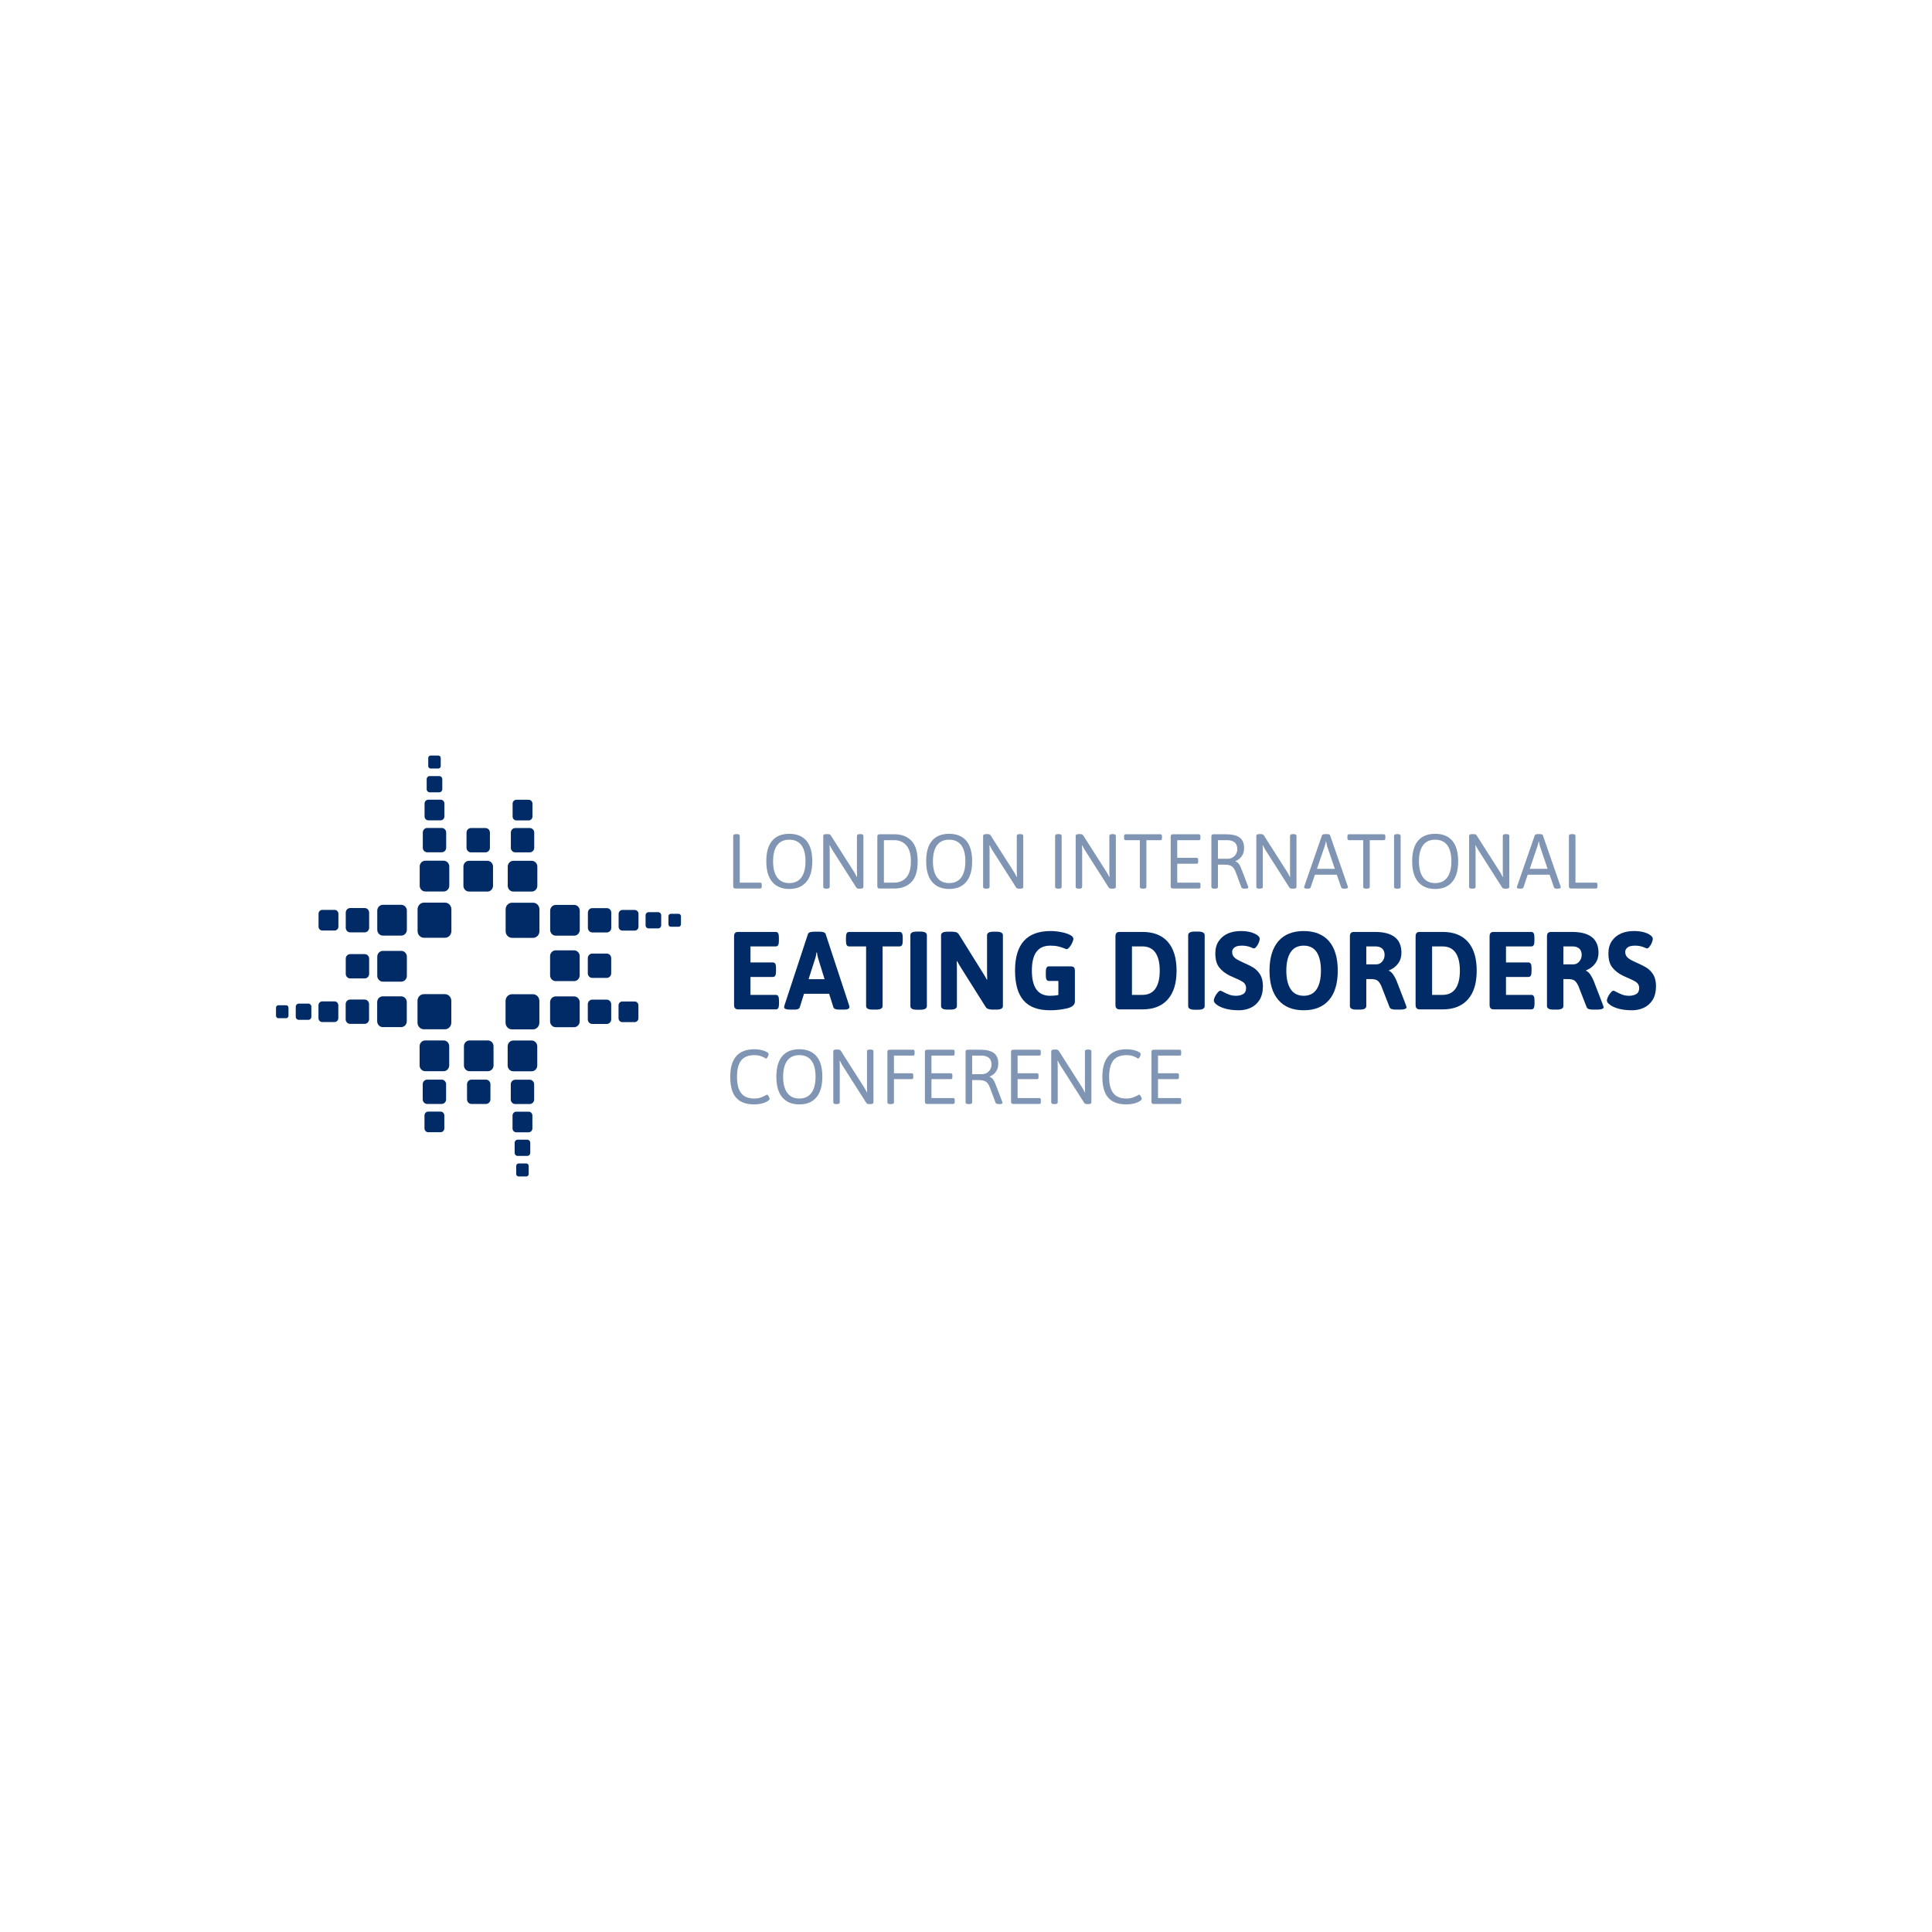 <svg width="280" height="280" viewBox="0 0 280 280" fill="none" xmlns="http://www.w3.org/2000/svg">
<g clip-path="url(#clip0_4024_83041)">
<path fill-rule="evenodd" clip-rule="evenodd" d="M73.269 148.224V145.053C73.269 144.524 73.685 144.092 74.194 144.092H77.245C77.752 144.092 78.168 144.524 78.168 145.053V148.224C78.168 148.752 77.752 149.184 77.245 149.184H74.194C73.685 149.184 73.269 148.752 73.269 148.224ZM77.256 135.92H74.205C73.697 135.92 73.281 135.488 73.281 134.96V131.789C73.281 131.26 73.697 130.828 74.205 130.828H77.256C77.764 130.828 78.18 131.26 78.18 131.789V134.96C78.18 135.488 77.764 135.92 77.256 135.92ZM71.452 125.594V128.371C71.452 128.833 71.088 129.212 70.643 129.212H67.972C67.526 129.212 67.162 128.833 67.162 128.371V125.594C67.162 125.132 67.526 124.753 67.972 124.753H70.643C71.088 124.753 71.452 125.132 71.452 125.594ZM71.002 120.671V122.865C71.002 123.231 70.714 123.53 70.362 123.53H68.251C67.9 123.53 67.612 123.231 67.612 122.865V120.671C67.612 120.306 67.9 120.007 68.251 120.007H70.362C70.714 120.007 71.002 120.306 71.002 120.671ZM91.991 134.869H90.199C89.9 134.869 89.656 134.616 89.656 134.305V132.443C89.656 132.132 89.9 131.879 90.199 131.879H91.991C92.29 131.879 92.534 132.132 92.534 132.443V134.305C92.534 134.616 92.29 134.869 91.991 134.869ZM83.215 135.603H80.544C80.099 135.603 79.735 135.225 79.735 134.762V131.986C79.735 131.523 80.099 131.145 80.544 131.145H83.215C83.66 131.145 84.024 131.523 84.024 131.986V134.762C84.024 135.225 83.66 135.603 83.215 135.603ZM87.951 135.136H85.84C85.489 135.136 85.202 134.837 85.202 134.471V132.277C85.202 131.911 85.489 131.612 85.84 131.612H87.951C88.303 131.612 88.591 131.911 88.591 132.277V134.471C88.591 134.837 88.303 135.136 87.951 135.136ZM95.398 134.55H93.989C93.754 134.55 93.562 134.35 93.562 134.106V132.642C93.562 132.398 93.754 132.198 93.989 132.198H95.398C95.632 132.198 95.825 132.398 95.825 132.642V134.106C95.825 134.35 95.632 134.55 95.398 134.55ZM98.347 134.314H97.22C97.032 134.314 96.879 134.154 96.879 133.959V132.789C96.879 132.594 97.032 132.434 97.22 132.434H98.347C98.534 132.434 98.688 132.594 98.688 132.789V133.959C98.688 134.154 98.534 134.314 98.347 134.314ZM77.169 116.473V118.336C77.169 118.646 76.925 118.9 76.626 118.9H74.835C74.536 118.9 74.291 118.646 74.291 118.336V116.473C74.291 116.162 74.536 115.908 74.835 115.908H76.626C76.925 115.908 77.169 116.162 77.169 116.473ZM77.875 125.594V128.371C77.875 128.833 77.511 129.212 77.066 129.212H74.395C73.949 129.212 73.586 128.833 73.586 128.371V125.594C73.586 125.132 73.949 124.753 74.395 124.753H77.066C77.511 124.753 77.875 125.132 77.875 125.594ZM77.425 120.671V122.865C77.425 123.231 77.138 123.53 76.786 123.53H74.675C74.323 123.53 74.036 123.231 74.036 122.865V120.671C74.036 120.306 74.323 120.007 74.675 120.007H76.786C77.138 120.007 77.425 120.306 77.425 120.671ZM65.419 131.776V134.947C65.419 135.476 65.003 135.908 64.495 135.908H61.444C60.936 135.908 60.52 135.476 60.52 134.947V131.776C60.52 131.248 60.936 130.816 61.444 130.816H64.495C65.003 130.816 65.419 131.248 65.419 131.776ZM55.485 137.809H58.156C58.601 137.809 58.965 138.188 58.965 138.65V141.426C58.965 141.889 58.601 142.268 58.156 142.268H55.485C55.04 142.268 54.676 141.889 54.676 141.426V138.65C54.676 138.188 55.04 137.809 55.485 137.809ZM50.748 138.277H52.859C53.211 138.277 53.499 138.576 53.499 138.941V141.136C53.499 141.501 53.211 141.8 52.859 141.8H50.748C50.397 141.8 50.109 141.501 50.109 141.136V138.941C50.109 138.576 50.397 138.277 50.748 138.277ZM64.408 116.461V118.324C64.408 118.634 64.164 118.888 63.865 118.888H62.073C61.775 118.888 61.53 118.634 61.53 118.324V116.461C61.53 116.151 61.775 115.897 62.073 115.897H63.865C64.164 115.897 64.408 116.151 64.408 116.461ZM65.114 125.582V128.359C65.114 128.822 64.75 129.2 64.305 129.2H61.634C61.189 129.2 60.825 128.822 60.825 128.359V125.582C60.825 125.12 61.189 124.741 61.634 124.741H64.305C64.75 124.741 65.114 125.12 65.114 125.582ZM64.664 120.66V122.854C64.664 123.219 64.376 123.518 64.025 123.518H61.914C61.562 123.518 61.275 123.219 61.275 122.854V120.66C61.275 120.294 61.562 119.995 61.914 119.995H64.025C64.376 119.995 64.664 120.294 64.664 120.66ZM64.1 112.919V114.384C64.1 114.628 63.908 114.827 63.674 114.827H62.265C62.03 114.827 61.838 114.628 61.838 114.384V112.919C61.838 112.675 62.03 112.476 62.265 112.476H63.674C63.908 112.476 64.1 112.675 64.1 112.919ZM63.874 109.854V111.025C63.874 111.22 63.72 111.38 63.532 111.38H62.406C62.218 111.38 62.065 111.22 62.065 111.025V109.854C62.065 109.659 62.218 109.5 62.406 109.5H63.532C63.72 109.5 63.874 109.659 63.874 109.854ZM46.709 131.866H48.501C48.8 131.866 49.044 132.12 49.044 132.43V134.293C49.044 134.604 48.8 134.858 48.501 134.858H46.709C46.41 134.858 46.166 134.604 46.166 134.293V132.43C46.166 132.12 46.41 131.866 46.709 131.866ZM55.485 131.133H58.156C58.601 131.133 58.965 131.511 58.965 131.974V134.751C58.965 135.213 58.601 135.592 58.156 135.592H55.485C55.04 135.592 54.676 135.213 54.676 134.751V131.974C54.676 131.511 55.04 131.133 55.485 131.133ZM50.748 131.601H52.859C53.211 131.601 53.499 131.899 53.499 132.265V134.459C53.499 134.824 53.211 135.124 52.859 135.124H50.748C50.397 135.124 50.109 134.824 50.109 134.459V132.265C50.109 131.899 50.397 131.601 50.748 131.601ZM61.432 144.08H64.483C64.991 144.08 65.407 144.512 65.407 145.04V148.211C65.407 148.74 64.991 149.172 64.483 149.172H61.432C60.924 149.172 60.508 148.74 60.508 148.211V145.04C60.508 144.512 60.924 144.08 61.432 144.08ZM67.237 154.406V151.628C67.237 151.167 67.6 150.788 68.046 150.788H70.717C71.162 150.788 71.526 151.167 71.526 151.628V154.406C71.526 154.868 71.162 155.247 70.717 155.247H68.046C67.6 155.247 67.237 154.868 67.237 154.406ZM67.686 159.329V157.135C67.686 156.769 67.974 156.47 68.326 156.47H70.437C70.788 156.47 71.076 156.769 71.076 157.135V159.329C71.076 159.694 70.788 159.993 70.437 159.993H68.326C67.974 159.993 67.686 159.694 67.686 159.329ZM46.698 145.13H48.489C48.788 145.13 49.032 145.384 49.032 145.695V147.557C49.032 147.867 48.788 148.121 48.489 148.121H46.698C46.399 148.121 46.154 147.867 46.154 147.557V145.695C46.154 145.384 46.399 145.13 46.698 145.13ZM55.473 144.397H58.144C58.59 144.397 58.954 144.775 58.954 145.238V148.014C58.954 148.476 58.59 148.855 58.144 148.855H55.473C55.028 148.855 54.664 148.476 54.664 148.014V145.238C54.664 144.775 55.028 144.397 55.473 144.397ZM50.737 144.864H52.848C53.199 144.864 53.487 145.163 53.487 145.529V147.723C53.487 148.088 53.199 148.388 52.848 148.388H50.737C50.385 148.388 50.097 148.088 50.097 147.723V145.529C50.097 145.163 50.385 144.864 50.737 144.864ZM43.29 145.45H44.699C44.934 145.45 45.126 145.649 45.126 145.894V147.358C45.126 147.602 44.934 147.802 44.699 147.802H43.29C43.056 147.802 42.863 147.602 42.863 147.358V145.894C42.863 145.649 43.056 145.45 43.29 145.45ZM40.342 145.686H41.468C41.656 145.686 41.809 145.845 41.809 146.041V147.211C41.809 147.406 41.656 147.566 41.468 147.566H40.342C40.154 147.566 40 147.406 40 147.211V146.041C40 145.845 40.154 145.686 40.342 145.686ZM61.519 163.527V161.664C61.519 161.354 61.763 161.1 62.062 161.1H63.854C64.153 161.1 64.397 161.354 64.397 161.664V163.527C64.397 163.837 64.153 164.091 63.854 164.091H62.062C61.763 164.091 61.519 163.837 61.519 163.527ZM60.813 154.406V151.628C60.813 151.167 61.177 150.788 61.622 150.788H64.293C64.739 150.788 65.103 151.167 65.103 151.628V154.406C65.103 154.868 64.739 155.247 64.293 155.247H61.622C61.177 155.247 60.813 154.868 60.813 154.406ZM61.263 159.329V157.135C61.263 156.769 61.551 156.47 61.902 156.47H64.013C64.365 156.47 64.653 156.769 64.653 157.135V159.329C64.653 159.694 64.365 159.993 64.013 159.993H61.902C61.551 159.993 61.263 159.694 61.263 159.329ZM83.203 142.191H80.532C80.087 142.191 79.723 141.812 79.723 141.35V138.573C79.723 138.111 80.087 137.732 80.532 137.732H83.203C83.648 137.732 84.012 138.111 84.012 138.573V141.35C84.012 141.812 83.648 142.191 83.203 142.191ZM87.94 141.723H85.829C85.478 141.723 85.189 141.424 85.189 141.058V138.864C85.189 138.499 85.478 138.2 85.829 138.2H87.94C88.291 138.2 88.58 138.499 88.58 138.864V141.058C88.58 141.424 88.291 141.723 87.94 141.723ZM74.28 163.539V161.676C74.28 161.366 74.524 161.112 74.823 161.112H76.615C76.914 161.112 77.158 161.366 77.158 161.676V163.539C77.158 163.849 76.914 164.103 76.615 164.103H74.823C74.524 164.103 74.28 163.849 74.28 163.539ZM73.574 154.418V151.641C73.574 151.178 73.938 150.8 74.383 150.8H77.055C77.5 150.8 77.864 151.178 77.864 151.641V154.418C77.864 154.88 77.5 155.259 77.055 155.259H74.383C73.938 155.259 73.574 154.88 73.574 154.418ZM74.024 159.34V157.146C74.024 156.781 74.312 156.482 74.664 156.482H76.774C77.126 156.482 77.414 156.781 77.414 157.146V159.34C77.414 159.706 77.126 160.005 76.774 160.005H74.664C74.312 160.005 74.024 159.706 74.024 159.34ZM74.588 167.081V165.616C74.588 165.372 74.78 165.173 75.014 165.173H76.423C76.658 165.173 76.85 165.372 76.85 165.616V167.081C76.85 167.325 76.658 167.524 76.423 167.524H75.014C74.78 167.524 74.588 167.325 74.588 167.081ZM74.815 170.146V168.975C74.815 168.78 74.968 168.62 75.156 168.62H76.282C76.469 168.62 76.623 168.78 76.623 168.975V170.146C76.623 170.341 76.469 170.5 76.282 170.5H75.156C74.968 170.5 74.815 170.341 74.815 170.146ZM91.979 148.134H90.187C89.889 148.134 89.644 147.88 89.644 147.569V145.707C89.644 145.396 89.889 145.142 90.187 145.142H91.979C92.278 145.142 92.522 145.396 92.522 145.707V147.569C92.522 147.88 92.278 148.134 91.979 148.134ZM83.203 148.867H80.532C80.087 148.867 79.723 148.489 79.723 148.026V145.249C79.723 144.787 80.087 144.408 80.532 144.408H83.203C83.648 144.408 84.012 144.787 84.012 145.249V148.026C84.012 148.489 83.648 148.867 83.203 148.867ZM87.94 148.399H85.829C85.478 148.399 85.189 148.101 85.189 147.735V145.541C85.189 145.176 85.478 144.876 85.829 144.876H87.94C88.291 144.876 88.58 145.176 88.58 145.541V147.735C88.58 148.101 88.291 148.399 87.94 148.399Z" fill="#002B67"/>
<path d="M106.586 128.769H110.182C110.258 128.769 110.323 128.747 110.355 128.69C110.388 128.634 110.398 128.556 110.398 128.432V128.253C110.398 128.129 110.388 128.051 110.355 127.994C110.323 127.938 110.258 127.916 110.182 127.916H107.212V121.135C107.212 120.966 107.071 120.888 106.78 120.888H106.694C106.402 120.888 106.262 120.966 106.262 121.135V128.432C106.262 128.556 106.284 128.634 106.337 128.69C106.391 128.747 106.467 128.769 106.586 128.769Z" fill="#8095B3"/>
<path d="M114.385 127.983C113.618 127.983 113.046 127.714 112.646 127.175C112.246 126.636 112.041 125.85 112.041 124.817C112.041 123.795 112.246 123.01 112.646 122.482C113.045 121.954 113.618 121.696 114.385 121.696C115.152 121.696 115.735 121.954 116.135 122.482C116.534 123.01 116.74 123.795 116.74 124.817C116.74 125.85 116.534 126.636 116.135 127.175C115.735 127.714 115.152 127.983 114.385 127.983ZM114.385 128.836C115.476 128.836 116.297 128.488 116.869 127.804C117.442 127.119 117.723 126.131 117.723 124.817C117.723 123.504 117.442 122.516 116.869 121.842C116.297 121.18 115.476 120.843 114.385 120.843C113.294 120.843 112.473 121.18 111.912 121.842C111.339 122.516 111.059 123.504 111.059 124.817C111.059 126.131 111.339 127.119 111.912 127.804C112.484 128.488 113.305 128.836 114.385 128.836Z" fill="#8095B3"/>
<path d="M119.742 128.791H119.818C120.109 128.791 120.25 128.713 120.25 128.545V123.279C120.25 122.942 120.239 122.684 120.228 122.516L120.271 122.504C120.39 122.763 120.509 122.987 120.628 123.178L124.106 128.634C124.17 128.735 124.3 128.791 124.484 128.791H124.7C124.991 128.791 125.132 128.713 125.132 128.545V121.135C125.132 120.966 124.991 120.888 124.7 120.888H124.624C124.333 120.888 124.192 120.966 124.192 121.135V126.322C124.192 126.658 124.203 126.917 124.214 127.085L124.171 127.096C124.052 126.838 123.933 126.613 123.815 126.423L120.423 121.101C120.368 121.022 120.315 120.966 120.25 120.933C120.174 120.899 120.088 120.888 119.969 120.888H119.742C119.451 120.888 119.311 120.966 119.311 121.135V128.545C119.311 128.713 119.451 128.791 119.742 128.791Z" fill="#8095B3"/>
<path d="M128.103 127.916V121.763H129.583C130.306 121.763 130.901 122.01 131.343 122.504C131.786 123.01 132.013 123.784 132.013 124.84C132.013 125.906 131.786 126.681 131.343 127.175C130.9 127.669 130.306 127.916 129.583 127.916H128.103ZM127.476 128.769H129.658C130.663 128.769 131.473 128.455 132.088 127.837C132.693 127.22 132.996 126.221 132.996 124.84C132.996 123.47 132.693 122.471 132.088 121.842C131.472 121.225 130.662 120.91 129.658 120.91H127.476C127.358 120.91 127.282 120.933 127.228 120.989C127.174 121.045 127.152 121.123 127.152 121.247V128.432C127.152 128.556 127.174 128.634 127.228 128.69C127.282 128.747 127.358 128.769 127.476 128.769Z" fill="#8095B3"/>
<path d="M137.553 127.983C136.786 127.983 136.214 127.714 135.814 127.175C135.414 126.636 135.209 125.85 135.209 124.817C135.209 123.795 135.414 123.01 135.814 122.482C136.213 121.954 136.786 121.696 137.553 121.696C138.32 121.696 138.903 121.954 139.303 122.482C139.702 123.01 139.908 123.795 139.908 124.817C139.908 125.85 139.702 126.636 139.303 127.175C138.903 127.714 138.32 127.983 137.553 127.983ZM137.553 128.836C138.644 128.836 139.465 128.488 140.037 127.804C140.61 127.119 140.891 126.131 140.891 124.817C140.891 123.504 140.61 122.516 140.037 121.842C139.465 121.18 138.644 120.843 137.553 120.843C136.462 120.843 135.641 121.18 135.08 121.842C134.507 122.516 134.227 123.504 134.227 124.817C134.227 126.131 134.507 127.119 135.08 127.804C135.652 128.488 136.473 128.836 137.553 128.836Z" fill="#8095B3"/>
<path d="M142.91 128.791H142.986C143.277 128.791 143.418 128.713 143.418 128.545V123.279C143.418 122.942 143.407 122.684 143.396 122.516L143.439 122.504C143.558 122.763 143.677 122.987 143.795 123.178L147.273 128.634C147.338 128.735 147.468 128.791 147.652 128.791H147.868C148.159 128.791 148.3 128.713 148.3 128.545V121.135C148.3 120.966 148.159 120.888 147.868 120.888H147.792C147.501 120.888 147.36 120.966 147.36 121.135V126.322C147.36 126.658 147.371 126.917 147.382 127.085L147.339 127.096C147.22 126.838 147.101 126.613 146.983 126.423L143.591 121.101C143.536 121.022 143.483 120.966 143.418 120.933C143.342 120.899 143.256 120.888 143.137 120.888H142.91C142.619 120.888 142.479 120.966 142.479 121.135V128.545C142.479 128.713 142.619 128.791 142.91 128.791Z" fill="#8095B3"/>
<path d="M153.346 128.791H153.432C153.724 128.791 153.864 128.713 153.864 128.545V121.135C153.864 120.966 153.724 120.888 153.432 120.888H153.346C153.054 120.888 152.914 120.966 152.914 121.135V128.545C152.914 128.713 153.054 128.791 153.346 128.791Z" fill="#8095B3"/>
<path d="M156.326 128.791H156.402C156.693 128.791 156.834 128.713 156.834 128.545V123.279C156.834 122.942 156.823 122.684 156.812 122.516L156.855 122.504C156.974 122.763 157.093 122.987 157.211 123.178L160.69 128.634C160.754 128.735 160.884 128.791 161.068 128.791H161.284C161.575 128.791 161.716 128.713 161.716 128.545V121.135C161.716 120.966 161.575 120.888 161.284 120.888H161.208C160.917 120.888 160.776 120.966 160.776 121.135V126.322C160.776 126.658 160.787 126.917 160.798 127.085L160.755 127.096C160.636 126.838 160.517 126.613 160.399 126.423L157.007 121.101C156.952 121.022 156.899 120.966 156.834 120.933C156.758 120.899 156.672 120.888 156.553 120.888H156.326C156.035 120.888 155.895 120.966 155.895 121.135V128.545C155.895 128.713 156.035 128.791 156.326 128.791Z" fill="#8095B3"/>
<path d="M165.627 128.792H165.713C166.005 128.792 166.145 128.713 166.145 128.545V121.763H168.186C168.262 121.763 168.327 121.741 168.359 121.685C168.392 121.629 168.402 121.55 168.402 121.427V121.247C168.402 121.123 168.392 121.045 168.359 120.989C168.327 120.933 168.262 120.91 168.186 120.91H163.121C163.045 120.91 162.991 120.933 162.959 120.989C162.926 121.045 162.904 121.123 162.904 121.247V121.427C162.904 121.55 162.926 121.629 162.959 121.685C162.991 121.741 163.045 121.763 163.121 121.763H165.195V128.545C165.195 128.713 165.335 128.792 165.627 128.792H165.627Z" fill="#8095B3"/>
<path d="M169.989 128.769H173.77C173.846 128.769 173.91 128.747 173.943 128.69C173.975 128.634 173.986 128.556 173.986 128.432V128.253C173.986 128.129 173.975 128.051 173.943 127.994C173.91 127.938 173.846 127.916 173.77 127.916H170.616V125.176H173.435C173.511 125.176 173.575 125.154 173.608 125.098C173.64 125.042 173.651 124.963 173.651 124.84V124.66C173.651 124.536 173.64 124.458 173.608 124.402C173.575 124.346 173.511 124.323 173.435 124.323H170.616V121.763H173.759C173.835 121.763 173.9 121.741 173.932 121.685C173.965 121.629 173.975 121.55 173.975 121.427V121.247C173.975 121.123 173.965 121.045 173.932 120.989C173.9 120.933 173.835 120.91 173.759 120.91H169.99C169.871 120.91 169.795 120.933 169.742 120.989C169.687 121.045 169.666 121.123 169.666 121.247V128.432C169.666 128.556 169.688 128.634 169.742 128.69C169.796 128.747 169.871 128.769 169.989 128.769Z" fill="#8095B3"/>
<path d="M176.514 124.458V121.763H177.863C178.317 121.763 178.674 121.876 178.933 122.089C179.192 122.302 179.321 122.639 179.321 123.077C179.321 123.324 179.256 123.549 179.138 123.762C179.019 123.975 178.846 124.144 178.641 124.267C178.425 124.391 178.187 124.458 177.939 124.458H176.514ZM175.995 128.792H176.082C176.373 128.792 176.514 128.713 176.514 128.545V125.311H177.486C177.929 125.311 178.263 125.39 178.501 125.536C178.739 125.693 178.933 125.985 179.095 126.411L179.916 128.612C179.938 128.668 179.992 128.702 180.067 128.735C180.143 128.769 180.24 128.792 180.348 128.792H180.456C180.759 128.792 180.91 128.735 180.91 128.612C180.91 128.578 180.899 128.522 180.877 128.455L180.035 126.243C179.872 125.816 179.732 125.491 179.592 125.277C179.451 125.064 179.268 124.918 179.062 124.84V124.795C179.462 124.626 179.764 124.391 179.98 124.065C180.196 123.751 180.304 123.358 180.304 122.897C180.304 122.212 180.088 121.707 179.656 121.382C179.213 121.067 178.566 120.91 177.701 120.91H175.886C175.768 120.91 175.692 120.933 175.638 120.989C175.584 121.045 175.562 121.123 175.562 121.247V128.545C175.562 128.713 175.703 128.792 175.994 128.792H175.995Z" fill="#8095B3"/>
<path d="M182.508 128.791H182.584C182.875 128.791 183.015 128.713 183.015 128.545V123.279C183.015 122.942 183.005 122.684 182.994 122.516L183.037 122.504C183.155 122.763 183.275 122.987 183.393 123.178L186.871 128.634C186.936 128.735 187.066 128.791 187.249 128.791H187.465C187.757 128.791 187.897 128.713 187.897 128.545V121.135C187.897 120.966 187.757 120.888 187.465 120.888H187.39C187.098 120.888 186.958 120.966 186.958 121.135V126.322C186.958 126.658 186.968 126.917 186.98 127.085L186.937 127.096C186.818 126.838 186.699 126.613 186.58 126.423L183.188 121.101C183.134 121.022 183.08 120.966 183.015 120.933C182.94 120.899 182.853 120.888 182.735 120.888H182.508C182.217 120.888 182.076 120.966 182.076 121.135V128.545C182.076 128.713 182.217 128.791 182.508 128.791Z" fill="#8095B3"/>
<path d="M190.869 125.917L192.003 122.572C192.057 122.437 192.111 122.224 192.165 121.921H192.187C192.241 122.235 192.284 122.448 192.317 122.572L193.451 125.917H190.869ZM189.465 128.791H189.519C189.768 128.791 189.919 128.735 189.951 128.612L190.567 126.771H193.742L194.38 128.612C194.412 128.735 194.563 128.791 194.811 128.791H194.898C195.211 128.791 195.362 128.724 195.362 128.601C195.362 128.556 195.351 128.511 195.329 128.455L192.77 121.067C192.737 120.944 192.597 120.888 192.338 120.888H192.024C191.776 120.888 191.636 120.944 191.592 121.067L189.032 128.443C189.011 128.511 189 128.567 189 128.601C189 128.724 189.152 128.791 189.465 128.791Z" fill="#8095B3"/>
<path d="M197.998 128.792H198.084C198.376 128.792 198.516 128.713 198.516 128.545V121.763H200.558C200.633 121.763 200.698 121.741 200.73 121.685C200.763 121.629 200.774 121.55 200.774 121.427V121.247C200.774 121.123 200.763 121.045 200.73 120.989C200.698 120.933 200.633 120.91 200.558 120.91H195.492C195.416 120.91 195.362 120.933 195.33 120.989C195.297 121.045 195.275 121.123 195.275 121.247V121.427C195.275 121.55 195.297 121.629 195.33 121.685C195.362 121.741 195.416 121.763 195.492 121.763H197.566V128.545C197.566 128.713 197.707 128.792 197.998 128.792Z" fill="#8095B3"/>
<path d="M202.471 128.791H202.557C202.849 128.791 202.989 128.713 202.989 128.545V121.135C202.989 120.966 202.849 120.888 202.557 120.888H202.471C202.179 120.888 202.039 120.966 202.039 121.135V128.545C202.039 128.713 202.179 128.791 202.471 128.791Z" fill="#8095B3"/>
<path d="M207.99 127.983C207.224 127.983 206.651 127.714 206.251 127.175C205.852 126.636 205.646 125.85 205.646 124.817C205.646 123.795 205.852 123.01 206.251 122.482C206.651 121.954 207.224 121.696 207.99 121.696C208.757 121.696 209.34 121.954 209.74 122.482C210.14 123.01 210.345 123.795 210.345 124.817C210.345 125.85 210.14 126.636 209.74 127.175C209.341 127.714 208.757 127.983 207.99 127.983ZM207.99 128.836C209.081 128.836 209.902 128.488 210.475 127.804C211.047 127.119 211.328 126.131 211.328 124.817C211.328 123.504 211.047 122.516 210.475 121.842C209.903 121.18 209.081 120.843 207.99 120.843C206.9 120.843 206.079 121.18 205.517 121.842C204.945 122.516 204.664 123.504 204.664 124.817C204.664 126.131 204.945 127.119 205.517 127.804C206.09 128.488 206.911 128.836 207.99 128.836Z" fill="#8095B3"/>
<path d="M213.346 128.791H213.421C213.713 128.791 213.853 128.713 213.853 128.545V123.279C213.853 122.942 213.843 122.684 213.832 122.516L213.875 122.504C213.993 122.763 214.112 122.987 214.231 123.178L217.709 128.634C217.774 128.735 217.904 128.791 218.087 128.791H218.303C218.595 128.791 218.735 128.713 218.735 128.545V121.135C218.735 120.966 218.595 120.888 218.303 120.888H218.228C217.936 120.888 217.796 120.966 217.796 121.135V126.322C217.796 126.658 217.806 126.917 217.818 127.085L217.774 127.096C217.656 126.838 217.537 126.613 217.418 126.423L214.026 121.101C213.972 121.022 213.918 120.966 213.853 120.933C213.778 120.899 213.691 120.888 213.573 120.888H213.346C213.054 120.888 212.914 120.966 212.914 121.135V128.545C212.914 128.713 213.054 128.791 213.346 128.791Z" fill="#8095B3"/>
<path d="M221.707 125.917L222.841 122.572C222.895 122.437 222.949 122.224 223.003 121.921H223.025C223.079 122.235 223.122 122.448 223.155 122.572L224.289 125.917H221.707ZM220.303 128.791H220.357C220.605 128.791 220.756 128.735 220.789 128.612L221.405 126.771H224.58L225.217 128.612C225.25 128.735 225.401 128.791 225.649 128.791H225.735C226.049 128.791 226.2 128.724 226.2 128.601C226.2 128.556 226.189 128.511 226.167 128.455L223.607 121.067C223.575 120.944 223.435 120.888 223.175 120.888H222.862C222.614 120.888 222.473 120.944 222.43 121.067L219.87 128.443C219.849 128.511 219.838 128.567 219.838 128.601C219.838 128.724 219.989 128.791 220.303 128.791Z" fill="#8095B3"/>
<path d="M227.703 128.769H231.299C231.375 128.769 231.44 128.747 231.472 128.69C231.505 128.634 231.515 128.556 231.515 128.432V128.253C231.515 128.129 231.505 128.051 231.472 127.994C231.44 127.938 231.375 127.916 231.299 127.916H228.329V121.135C228.329 120.966 228.188 120.888 227.897 120.888H227.811C227.519 120.888 227.379 120.966 227.379 121.135V128.432C227.379 128.556 227.401 128.634 227.454 128.69C227.509 128.747 227.584 128.769 227.703 128.769Z" fill="#8095B3"/>
<path d="M109.308 160.059C109.686 160.059 110.043 160.014 110.377 159.936C110.712 159.857 110.982 159.745 111.198 159.621C111.424 159.486 111.544 159.363 111.544 159.251C111.544 159.172 111.501 159.06 111.403 158.891C111.306 158.723 111.23 158.644 111.165 158.644C111.133 158.644 111.057 158.678 110.96 158.745C110.712 158.88 110.463 158.992 110.215 159.071C109.967 159.161 109.664 159.206 109.308 159.206C108.454 159.206 107.828 158.948 107.428 158.442C107.017 157.937 106.812 157.151 106.812 156.073C106.812 154.973 107.017 154.176 107.428 153.671C107.838 153.166 108.476 152.919 109.351 152.919C109.653 152.919 109.923 152.952 110.161 153.02C110.387 153.098 110.593 153.177 110.755 153.267C110.917 153.368 111.003 153.413 111.025 153.413C111.09 153.413 111.165 153.334 111.263 153.166C111.349 152.997 111.393 152.863 111.393 152.762C111.393 152.672 111.306 152.571 111.134 152.47C110.939 152.357 110.68 152.256 110.356 152.178C110.021 152.099 109.686 152.065 109.33 152.065C106.997 152.065 105.83 153.401 105.83 156.062C105.83 157.432 106.111 158.442 106.683 159.082C107.245 159.733 108.12 160.059 109.308 160.059Z" fill="#8095B3"/>
<path d="M115.842 159.206C115.075 159.206 114.503 158.936 114.103 158.397C113.703 157.859 113.498 157.073 113.498 156.04C113.498 155.018 113.703 154.232 114.103 153.705C114.502 153.177 115.075 152.919 115.842 152.919C116.609 152.919 117.192 153.177 117.592 153.705C117.991 154.232 118.197 155.018 118.197 156.04C118.197 157.073 117.991 157.859 117.592 158.397C117.193 158.936 116.609 159.206 115.842 159.206ZM115.842 160.059C116.933 160.059 117.754 159.711 118.327 159.026C118.899 158.341 119.18 157.353 119.18 156.04C119.18 154.726 118.899 153.738 118.327 153.065C117.754 152.402 116.933 152.065 115.842 152.065C114.751 152.065 113.93 152.402 113.369 153.065C112.796 153.738 112.516 154.726 112.516 156.04C112.516 157.353 112.796 158.341 113.369 159.026C113.941 159.711 114.762 160.059 115.842 160.059Z" fill="#8095B3"/>
<path d="M121.199 160.014H121.275C121.566 160.014 121.707 159.936 121.707 159.767V154.502C121.707 154.165 121.696 153.907 121.685 153.738L121.728 153.727C121.847 153.985 121.966 154.21 122.085 154.401L125.563 159.857C125.627 159.958 125.757 160.014 125.941 160.014H126.157C126.448 160.014 126.589 159.936 126.589 159.767V152.357C126.589 152.189 126.448 152.11 126.157 152.11H126.081C125.79 152.11 125.649 152.189 125.649 152.357V157.544C125.649 157.881 125.66 158.139 125.671 158.308L125.628 158.319C125.509 158.061 125.39 157.836 125.272 157.645L121.88 152.324C121.826 152.245 121.772 152.189 121.707 152.155C121.631 152.122 121.545 152.11 121.426 152.11H121.199C120.908 152.11 120.768 152.189 120.768 152.357V159.767C120.768 159.936 120.908 160.014 121.199 160.014Z" fill="#8095B3"/>
<path d="M129.042 160.014H129.128C129.419 160.014 129.56 159.936 129.56 159.767V156.399H132.142C132.217 156.399 132.282 156.377 132.315 156.32C132.347 156.264 132.358 156.186 132.358 156.062V155.883C132.358 155.759 132.347 155.681 132.315 155.624C132.282 155.568 132.217 155.546 132.142 155.546H129.56V152.986H132.336C132.411 152.986 132.476 152.964 132.509 152.907C132.541 152.851 132.552 152.773 132.552 152.649V152.47C132.552 152.346 132.541 152.268 132.509 152.211C132.476 152.155 132.411 152.133 132.336 152.133H128.933C128.815 152.133 128.739 152.155 128.685 152.211C128.631 152.268 128.609 152.346 128.609 152.47V159.767C128.609 159.936 128.75 160.014 129.042 160.014Z" fill="#8095B3"/>
<path d="M134.366 159.992H138.147C138.223 159.992 138.287 159.969 138.32 159.913C138.352 159.857 138.363 159.778 138.363 159.655V159.475C138.363 159.352 138.352 159.273 138.32 159.217C138.287 159.161 138.223 159.138 138.147 159.138H134.993V156.399H137.812C137.887 156.399 137.952 156.377 137.985 156.32C138.017 156.264 138.028 156.186 138.028 156.062V155.883C138.028 155.759 138.017 155.681 137.985 155.624C137.952 155.568 137.887 155.546 137.812 155.546H134.993V152.986H138.136C138.212 152.986 138.277 152.964 138.309 152.907C138.342 152.851 138.352 152.773 138.352 152.649V152.47C138.352 152.346 138.342 152.268 138.309 152.211C138.277 152.155 138.212 152.133 138.136 152.133H134.367C134.248 152.133 134.172 152.155 134.118 152.211C134.064 152.268 134.043 152.346 134.043 152.47V159.655C134.043 159.778 134.065 159.857 134.118 159.913C134.173 159.969 134.248 159.992 134.367 159.992H134.366Z" fill="#8095B3"/>
<path d="M140.891 155.681V152.986H142.241C142.695 152.986 143.051 153.098 143.31 153.312C143.569 153.525 143.699 153.862 143.699 154.3C143.699 154.547 143.634 154.771 143.515 154.984C143.397 155.198 143.224 155.366 143.019 155.49C142.803 155.613 142.565 155.681 142.316 155.681H140.89H140.891ZM140.372 160.014H140.459C140.75 160.014 140.89 159.936 140.89 159.767V156.534H141.863C142.306 156.534 142.64 156.612 142.878 156.758C143.116 156.916 143.31 157.207 143.472 157.634L144.293 159.835C144.315 159.891 144.368 159.924 144.444 159.958C144.52 159.992 144.617 160.014 144.725 160.014H144.833C145.135 160.014 145.287 159.958 145.287 159.835C145.287 159.801 145.276 159.745 145.254 159.677L144.412 157.466C144.249 157.039 144.109 156.713 143.969 156.5C143.828 156.287 143.645 156.141 143.439 156.062V156.017C143.839 155.849 144.141 155.613 144.357 155.288C144.573 154.973 144.681 154.58 144.681 154.12C144.681 153.435 144.465 152.93 144.033 152.604C143.59 152.29 142.942 152.133 142.078 152.133H140.263C140.145 152.133 140.069 152.155 140.015 152.211C139.961 152.268 139.939 152.346 139.939 152.47V159.767C139.939 159.936 140.08 160.014 140.371 160.014H140.372Z" fill="#8095B3"/>
<path d="M146.853 159.992H150.633C150.709 159.992 150.774 159.969 150.806 159.913C150.839 159.857 150.849 159.778 150.849 159.655V159.475C150.849 159.352 150.839 159.273 150.806 159.217C150.774 159.161 150.709 159.138 150.633 159.138H147.479V156.399H150.298C150.374 156.399 150.439 156.377 150.471 156.32C150.504 156.264 150.514 156.186 150.514 156.062V155.883C150.514 155.759 150.504 155.681 150.471 155.624C150.439 155.568 150.374 155.546 150.298 155.546H147.479V152.986H150.623C150.698 152.986 150.763 152.964 150.796 152.907C150.828 152.851 150.839 152.773 150.839 152.649V152.47C150.839 152.346 150.828 152.268 150.796 152.211C150.763 152.155 150.698 152.133 150.623 152.133H146.853C146.735 152.133 146.659 152.155 146.605 152.211C146.551 152.268 146.529 152.346 146.529 152.47V159.655C146.529 159.778 146.551 159.857 146.605 159.913C146.659 159.969 146.735 159.992 146.853 159.992H146.853Z" fill="#8095B3"/>
<path d="M152.783 160.014H152.859C153.15 160.014 153.291 159.936 153.291 159.767V154.502C153.291 154.165 153.28 153.907 153.269 153.738L153.312 153.727C153.431 153.985 153.55 154.21 153.669 154.401L157.147 159.857C157.211 159.958 157.341 160.014 157.525 160.014H157.741C158.032 160.014 158.173 159.936 158.173 159.767V152.357C158.173 152.189 158.032 152.11 157.741 152.11H157.665C157.374 152.11 157.233 152.189 157.233 152.357V157.544C157.233 157.881 157.244 158.139 157.255 158.308L157.212 158.319C157.093 158.061 156.974 157.836 156.856 157.645L153.464 152.324C153.409 152.245 153.356 152.189 153.291 152.155C153.215 152.122 153.129 152.11 153.01 152.11H152.783C152.492 152.11 152.352 152.189 152.352 152.357V159.767C152.352 159.936 152.492 160.014 152.783 160.014Z" fill="#8095B3"/>
<path d="M163.24 160.059C163.618 160.059 163.974 160.014 164.309 159.936C164.644 159.857 164.914 159.745 165.13 159.621C165.356 159.486 165.475 159.363 165.475 159.251C165.475 159.172 165.432 159.06 165.335 158.891C165.238 158.723 165.162 158.644 165.097 158.644C165.065 158.644 164.989 158.678 164.892 158.745C164.643 158.88 164.395 158.992 164.147 159.071C163.898 159.161 163.596 159.206 163.239 159.206C162.386 159.206 161.759 158.948 161.36 158.442C160.949 157.937 160.744 157.151 160.744 156.073C160.744 154.973 160.949 154.176 161.36 153.671C161.77 153.166 162.407 152.919 163.282 152.919C163.585 152.919 163.855 152.952 164.092 153.02C164.319 153.098 164.524 153.177 164.686 153.267C164.849 153.368 164.935 153.413 164.957 153.413C165.022 153.413 165.097 153.334 165.194 153.166C165.281 152.997 165.324 152.863 165.324 152.762C165.324 152.672 165.238 152.571 165.065 152.47C164.871 152.357 164.611 152.256 164.288 152.178C163.952 152.099 163.618 152.065 163.262 152.065C160.929 152.065 159.762 153.401 159.762 156.062C159.762 157.432 160.043 158.442 160.615 159.082C161.177 159.733 162.052 160.059 163.24 160.059Z" fill="#8095B3"/>
<path d="M167.202 159.992H170.983C171.058 159.992 171.123 159.969 171.156 159.913C171.188 159.857 171.199 159.778 171.199 159.655V159.475C171.199 159.352 171.188 159.273 171.156 159.217C171.123 159.161 171.058 159.138 170.983 159.138H167.829V156.399H170.648C170.723 156.399 170.788 156.377 170.821 156.32C170.853 156.264 170.864 156.186 170.864 156.062V155.883C170.864 155.759 170.853 155.681 170.821 155.624C170.788 155.568 170.723 155.546 170.648 155.546H167.829V152.986H170.972C171.048 152.986 171.113 152.964 171.145 152.907C171.178 152.851 171.188 152.773 171.188 152.649V152.47C171.188 152.346 171.178 152.268 171.145 152.211C171.113 152.155 171.048 152.133 170.972 152.133H167.203C167.084 152.133 167.008 152.155 166.954 152.211C166.9 152.268 166.879 152.346 166.879 152.47V159.655C166.879 159.778 166.901 159.857 166.954 159.913C167.009 159.969 167.084 159.992 167.203 159.992H167.202Z" fill="#8095B3"/>
<path d="M107.004 146.288H112.435C112.605 146.288 112.713 146.223 112.79 146.095C112.867 145.967 112.898 145.758 112.898 145.486V144.988C112.898 144.716 112.867 144.507 112.79 144.379C112.713 144.251 112.605 144.186 112.435 144.186H108.763V141.588H112.003C112.173 141.588 112.281 141.524 112.358 141.396C112.435 141.267 112.466 141.059 112.466 140.786V140.289C112.466 140.016 112.435 139.808 112.358 139.68C112.281 139.551 112.173 139.487 112.003 139.487H108.763V137.162H112.42C112.59 137.162 112.698 137.097 112.775 136.969C112.852 136.841 112.883 136.632 112.883 136.36V135.862C112.883 135.59 112.852 135.381 112.775 135.253C112.698 135.125 112.59 135.061 112.42 135.061H107.004C106.788 135.061 106.634 135.109 106.541 135.205C106.433 135.317 106.387 135.478 106.387 135.702V145.646C106.387 145.871 106.433 146.031 106.541 146.127C106.634 146.239 106.788 146.288 107.004 146.288Z" fill="#002B67"/>
<path d="M117.187 141.91L118.098 139.055C118.175 138.879 118.221 138.67 118.268 138.446C118.299 138.237 118.314 138.093 118.329 138.029H118.391C118.468 138.494 118.545 138.846 118.622 139.055L119.502 141.91H117.187ZM114.58 146.32H115.197C115.598 146.32 115.83 146.208 115.907 145.984L116.524 144.027H120.166L120.783 145.984C120.86 146.208 121.138 146.32 121.647 146.32H122.326C122.835 146.32 123.098 146.208 123.098 145.968C123.098 145.887 123.082 145.791 123.052 145.679L119.657 135.366C119.58 135.142 119.287 135.029 118.777 135.029H117.975C117.466 135.029 117.172 135.142 117.095 135.366L113.7 145.679C113.654 145.823 113.639 145.919 113.639 145.968C113.639 146.208 113.947 146.32 114.58 146.32Z" fill="#002B67"/>
<path d="M126.447 146.32H126.987C127.604 146.32 127.913 146.143 127.913 145.806V137.162H130.367C130.536 137.162 130.644 137.097 130.722 136.969C130.799 136.841 130.83 136.632 130.83 136.36V135.862C130.83 135.59 130.799 135.381 130.722 135.253C130.644 135.125 130.536 135.061 130.367 135.061H123.068C122.899 135.061 122.791 135.125 122.713 135.253C122.636 135.381 122.605 135.59 122.605 135.862V136.36C122.605 136.632 122.636 136.841 122.713 136.969C122.791 137.097 122.899 137.162 123.068 137.162H125.522V145.806C125.522 146.143 125.83 146.32 126.448 146.32H126.447Z" fill="#002B67"/>
<path d="M132.865 146.336H133.405C134.022 146.336 134.331 146.159 134.331 145.807V135.542C134.331 135.189 134.023 135.013 133.405 135.013H132.865C132.248 135.013 131.939 135.189 131.939 135.542V145.807C131.939 146.159 132.248 146.336 132.865 146.336Z" fill="#002B67"/>
<path d="M137.31 146.32H137.758C138.375 146.32 138.684 146.144 138.684 145.807V140.402C138.684 139.921 138.668 139.552 138.653 139.312L138.714 139.296C138.884 139.616 139.069 139.937 139.27 140.242L142.819 145.887C142.927 146.064 143.05 146.176 143.22 146.224C143.39 146.288 143.59 146.32 143.837 146.32H144.423C145.04 146.32 145.349 146.144 145.349 145.807V135.543C145.349 135.206 145.041 135.029 144.423 135.029H143.976C143.359 135.029 143.05 135.206 143.05 135.543V140.867C143.05 141.348 143.065 141.717 143.081 141.958L143.019 141.974C142.849 141.653 142.664 141.332 142.464 141.028L138.992 135.462C138.884 135.286 138.761 135.174 138.591 135.109C138.421 135.061 138.221 135.029 137.974 135.029H137.311C136.694 135.029 136.385 135.206 136.385 135.543V145.807C136.385 146.144 136.693 146.32 137.31 146.32Z" fill="#002B67"/>
<path d="M155.163 140.049H152.031C151.861 140.049 151.753 140.113 151.676 140.241C151.599 140.37 151.568 140.578 151.568 140.851V141.364C151.568 141.637 151.599 141.845 151.676 141.974C151.753 142.102 151.861 142.166 152.031 142.166H153.388V144.203C153.003 144.283 152.601 144.315 152.185 144.315C150.426 144.315 149.546 143.096 149.546 140.658C149.546 139.455 149.762 138.541 150.209 137.948C150.641 137.354 151.305 137.05 152.215 137.05C152.647 137.05 153.033 137.082 153.357 137.162C153.681 137.242 153.943 137.322 154.175 137.419C154.407 137.515 154.53 137.563 154.561 137.563C154.684 137.563 154.823 137.467 154.993 137.274C155.147 137.098 155.286 136.873 155.394 136.633C155.502 136.392 155.563 136.2 155.563 136.055C155.563 135.847 155.394 135.654 155.039 135.478C154.684 135.302 154.252 135.173 153.743 135.077C153.234 134.981 152.74 134.933 152.261 134.933C148.821 134.933 147.107 136.841 147.107 140.642C147.107 142.615 147.524 144.075 148.357 145.005C149.175 145.951 150.456 146.416 152.184 146.416C153.033 146.416 153.851 146.32 154.622 146.144C155.394 145.967 155.78 145.63 155.78 145.149V140.69C155.78 140.466 155.734 140.306 155.641 140.193C155.533 140.097 155.379 140.049 155.163 140.049Z" fill="#002B67"/>
<path d="M164.052 144.186V137.162H165.58C166.398 137.162 167.03 137.466 167.447 138.06C167.863 138.653 168.079 139.535 168.079 140.674C168.079 141.813 167.863 142.695 167.447 143.288C167.03 143.882 166.397 144.186 165.58 144.186H164.052ZM162.277 146.288H165.579C167.168 146.288 168.403 145.806 169.252 144.828C170.101 143.866 170.517 142.486 170.517 140.674C170.517 138.862 170.101 137.482 169.252 136.504C168.403 135.542 167.169 135.061 165.579 135.061H162.277C162.061 135.061 161.907 135.109 161.814 135.205C161.706 135.317 161.66 135.478 161.66 135.702V145.646C161.66 145.871 161.706 146.031 161.814 146.127C161.907 146.239 162.061 146.288 162.277 146.288Z" fill="#002B67"/>
<path d="M173.123 146.336H173.663C174.28 146.336 174.589 146.159 174.589 145.807V135.542C174.589 135.189 174.281 135.013 173.663 135.013H173.123C172.506 135.013 172.197 135.189 172.197 135.542V145.807C172.197 146.159 172.506 146.336 173.123 146.336Z" fill="#002B67"/>
<path d="M179.544 146.416C180.146 146.416 180.717 146.304 181.242 146.063C181.766 145.823 182.199 145.454 182.538 144.925C182.862 144.395 183.031 143.722 183.031 142.904C183.031 142.23 182.893 141.669 182.63 141.236C182.353 140.803 182.029 140.482 181.658 140.241C181.288 140.017 180.809 139.776 180.223 139.52C179.822 139.343 179.514 139.183 179.312 139.071C179.112 138.958 178.927 138.814 178.788 138.638C178.649 138.461 178.572 138.221 178.572 137.948C178.572 137.707 178.68 137.499 178.896 137.322C179.097 137.146 179.467 137.05 180.007 137.05C180.408 137.05 180.794 137.114 181.165 137.242C181.242 137.274 181.35 137.322 181.473 137.37C181.581 137.419 181.674 137.451 181.72 137.451C181.828 137.451 181.951 137.37 182.09 137.194C182.229 137.034 182.337 136.841 182.429 136.617C182.522 136.392 182.568 136.2 182.568 136.055C182.568 135.879 182.46 135.719 182.229 135.542C181.982 135.366 181.643 135.205 181.226 135.093C180.794 134.981 180.315 134.933 179.791 134.933C179.158 134.933 178.556 135.045 178.001 135.269C177.446 135.51 176.998 135.863 176.658 136.344C176.304 136.841 176.134 137.451 176.134 138.172C176.134 139.055 176.319 139.728 176.689 140.193C177.059 140.674 177.569 141.075 178.217 141.396L178.927 141.717C179.513 141.958 179.945 142.182 180.208 142.375C180.47 142.583 180.593 142.856 180.593 143.192C180.593 143.609 180.454 143.898 180.177 144.059C179.884 144.235 179.544 144.315 179.143 144.315C178.788 144.315 178.464 144.267 178.201 144.171C177.939 144.075 177.631 143.946 177.306 143.77C177.075 143.642 176.936 143.577 176.874 143.577C176.766 143.577 176.643 143.658 176.489 143.834C176.334 144.01 176.196 144.203 176.088 144.427C175.98 144.652 175.918 144.844 175.918 145.005C175.918 145.213 176.057 145.406 176.35 145.614C176.658 145.855 177.091 146.047 177.631 146.192C178.171 146.336 178.819 146.416 179.544 146.416H179.544Z" fill="#002B67"/>
<path d="M188.94 144.315C188.122 144.315 187.489 144.01 187.073 143.385C186.641 142.759 186.425 141.861 186.425 140.674C186.425 139.488 186.641 138.589 187.073 137.964C187.489 137.354 188.122 137.05 188.94 137.05C189.757 137.05 190.39 137.354 190.807 137.964C191.223 138.589 191.439 139.488 191.439 140.674C191.439 141.861 191.223 142.759 190.807 143.385C190.39 144.01 189.757 144.315 188.94 144.315ZM188.94 146.416C190.529 146.416 191.764 145.919 192.613 144.925C193.461 143.946 193.878 142.519 193.878 140.674C193.878 138.83 193.461 137.403 192.613 136.408C191.764 135.43 190.53 134.933 188.94 134.933C187.35 134.933 186.116 135.43 185.267 136.408C184.418 137.403 183.986 138.83 183.986 140.674C183.986 142.519 184.418 143.946 185.267 144.925C186.116 145.919 187.35 146.416 188.94 146.416Z" fill="#002B67"/>
<path d="M198.013 139.76V137.162H199.371C199.772 137.162 200.097 137.274 200.328 137.482C200.559 137.707 200.667 138.012 200.667 138.381C200.667 138.765 200.544 139.086 200.313 139.359C200.081 139.632 199.804 139.76 199.479 139.76H198.013ZM196.563 146.32H197.087C197.704 146.32 198.013 146.143 198.013 145.806V141.893H198.615C199.078 141.893 199.417 141.957 199.618 142.101C199.818 142.246 200.004 142.502 200.173 142.855L201.392 145.983C201.485 146.207 201.778 146.32 202.287 146.32H202.92C203.228 146.32 203.46 146.288 203.614 146.223C203.768 146.175 203.845 146.095 203.845 145.999C203.845 145.935 203.815 145.838 203.768 145.694L202.41 142.166C202.271 141.829 202.102 141.508 201.901 141.219C201.701 140.947 201.5 140.77 201.3 140.69V140.626C201.855 140.417 202.303 140.081 202.627 139.632C202.951 139.198 203.105 138.669 203.105 138.076C203.105 136.071 201.824 135.061 199.263 135.061H196.254C196.038 135.061 195.884 135.109 195.791 135.205C195.683 135.317 195.637 135.478 195.637 135.702V145.806C195.637 146.143 195.945 146.32 196.563 146.32Z" fill="#002B67"/>
<path d="M207.55 144.186V137.162H209.077C209.895 137.162 210.528 137.466 210.944 138.06C211.361 138.653 211.577 139.535 211.577 140.674C211.577 141.813 211.361 142.695 210.944 143.288C210.528 143.882 209.895 144.186 209.077 144.186H207.55ZM205.775 146.288H209.077C210.666 146.288 211.901 145.806 212.75 144.828C213.599 143.866 214.015 142.486 214.015 140.674C214.015 138.862 213.599 137.482 212.75 136.504C211.901 135.542 210.667 135.061 209.077 135.061H205.775C205.559 135.061 205.405 135.109 205.312 135.205C205.204 135.317 205.158 135.478 205.158 135.702V145.646C205.158 145.871 205.204 146.031 205.312 146.127C205.405 146.239 205.559 146.288 205.775 146.288Z" fill="#002B67"/>
<path d="M216.5 146.288H221.931C222.101 146.288 222.209 146.223 222.286 146.095C222.363 145.967 222.394 145.758 222.394 145.486V144.988C222.394 144.716 222.363 144.507 222.286 144.379C222.209 144.251 222.101 144.186 221.931 144.186H218.259V141.588H221.499C221.669 141.588 221.777 141.524 221.854 141.396C221.931 141.267 221.962 141.059 221.962 140.786V140.289C221.962 140.016 221.931 139.808 221.854 139.68C221.777 139.551 221.669 139.487 221.499 139.487H218.259V137.162H221.916C222.086 137.162 222.194 137.097 222.271 136.969C222.348 136.841 222.379 136.632 222.379 136.36V135.862C222.379 135.59 222.348 135.381 222.271 135.253C222.194 135.125 222.086 135.061 221.916 135.061H216.5C216.284 135.061 216.13 135.109 216.037 135.205C215.929 135.317 215.883 135.478 215.883 135.702V145.646C215.883 145.871 215.929 146.031 216.037 146.127C216.13 146.239 216.284 146.288 216.5 146.288Z" fill="#002B67"/>
<path d="M226.576 139.76V137.162H227.934C228.335 137.162 228.659 137.274 228.89 137.482C229.122 137.707 229.23 138.012 229.23 138.381C229.23 138.765 229.106 139.086 228.875 139.359C228.644 139.632 228.366 139.76 228.042 139.76H226.576ZM225.125 146.32H225.65C226.267 146.32 226.576 146.143 226.576 145.806V141.893H227.177C227.64 141.893 227.98 141.957 228.18 142.101C228.381 142.246 228.566 142.502 228.736 142.855L229.955 145.983C230.047 146.207 230.34 146.32 230.85 146.32H231.482C231.791 146.32 232.022 146.288 232.176 146.223C232.331 146.175 232.408 146.095 232.408 145.999C232.408 145.935 232.377 145.838 232.331 145.694L230.973 142.166C230.834 141.829 230.664 141.508 230.464 141.219C230.263 140.947 230.063 140.77 229.862 140.69V140.626C230.418 140.417 230.865 140.081 231.189 139.632C231.513 139.198 231.667 138.669 231.667 138.076C231.667 136.071 230.387 135.061 227.825 135.061H224.816C224.6 135.061 224.446 135.109 224.353 135.205C224.245 135.317 224.199 135.478 224.199 135.702V145.806C224.199 146.143 224.508 146.32 225.125 146.32Z" fill="#002B67"/>
<path d="M236.513 146.416C237.115 146.416 237.686 146.304 238.21 146.063C238.735 145.823 239.167 145.454 239.507 144.925C239.831 144.395 240 143.722 240 142.904C240 142.23 239.861 141.669 239.599 141.236C239.322 140.803 238.998 140.482 238.627 140.241C238.257 140.017 237.778 139.776 237.192 139.52C236.791 139.343 236.482 139.183 236.281 139.071C236.081 138.958 235.896 138.814 235.757 138.638C235.618 138.461 235.541 138.221 235.541 137.948C235.541 137.707 235.649 137.499 235.865 137.322C236.065 137.146 236.435 137.05 236.976 137.05C237.377 137.05 237.763 137.114 238.133 137.242C238.21 137.274 238.318 137.322 238.442 137.37C238.55 137.419 238.642 137.451 238.689 137.451C238.797 137.451 238.92 137.37 239.059 137.194C239.198 137.034 239.306 136.841 239.398 136.617C239.491 136.392 239.537 136.2 239.537 136.055C239.537 135.879 239.429 135.719 239.198 135.542C238.951 135.366 238.611 135.205 238.194 135.093C237.763 134.981 237.284 134.933 236.759 134.933C236.127 134.933 235.525 135.045 234.97 135.269C234.414 135.51 233.966 135.863 233.627 136.344C233.272 136.841 233.103 137.451 233.103 138.172C233.103 139.055 233.288 139.728 233.658 140.193C234.028 140.674 234.538 141.075 235.186 141.396L235.896 141.717C236.482 141.958 236.914 142.182 237.176 142.375C237.439 142.583 237.562 142.856 237.562 143.192C237.562 143.609 237.423 143.898 237.146 144.059C236.852 144.235 236.513 144.315 236.112 144.315C235.757 144.315 235.433 144.267 235.17 144.171C234.907 144.075 234.599 143.946 234.275 143.77C234.044 143.642 233.905 143.577 233.843 143.577C233.735 143.577 233.612 143.658 233.457 143.834C233.303 144.01 233.164 144.203 233.056 144.427C232.948 144.652 232.887 144.844 232.887 145.005C232.887 145.213 233.026 145.406 233.319 145.614C233.627 145.855 234.06 146.047 234.599 146.192C235.139 146.336 235.788 146.416 236.513 146.416H236.513Z" fill="#002B67"/>
</g>
<defs>
<clipPath id="clip0_4024_83041">
<rect width="200" height="61" fill="white" transform="translate(40 109.5)"/>
</clipPath>
</defs>
</svg>
